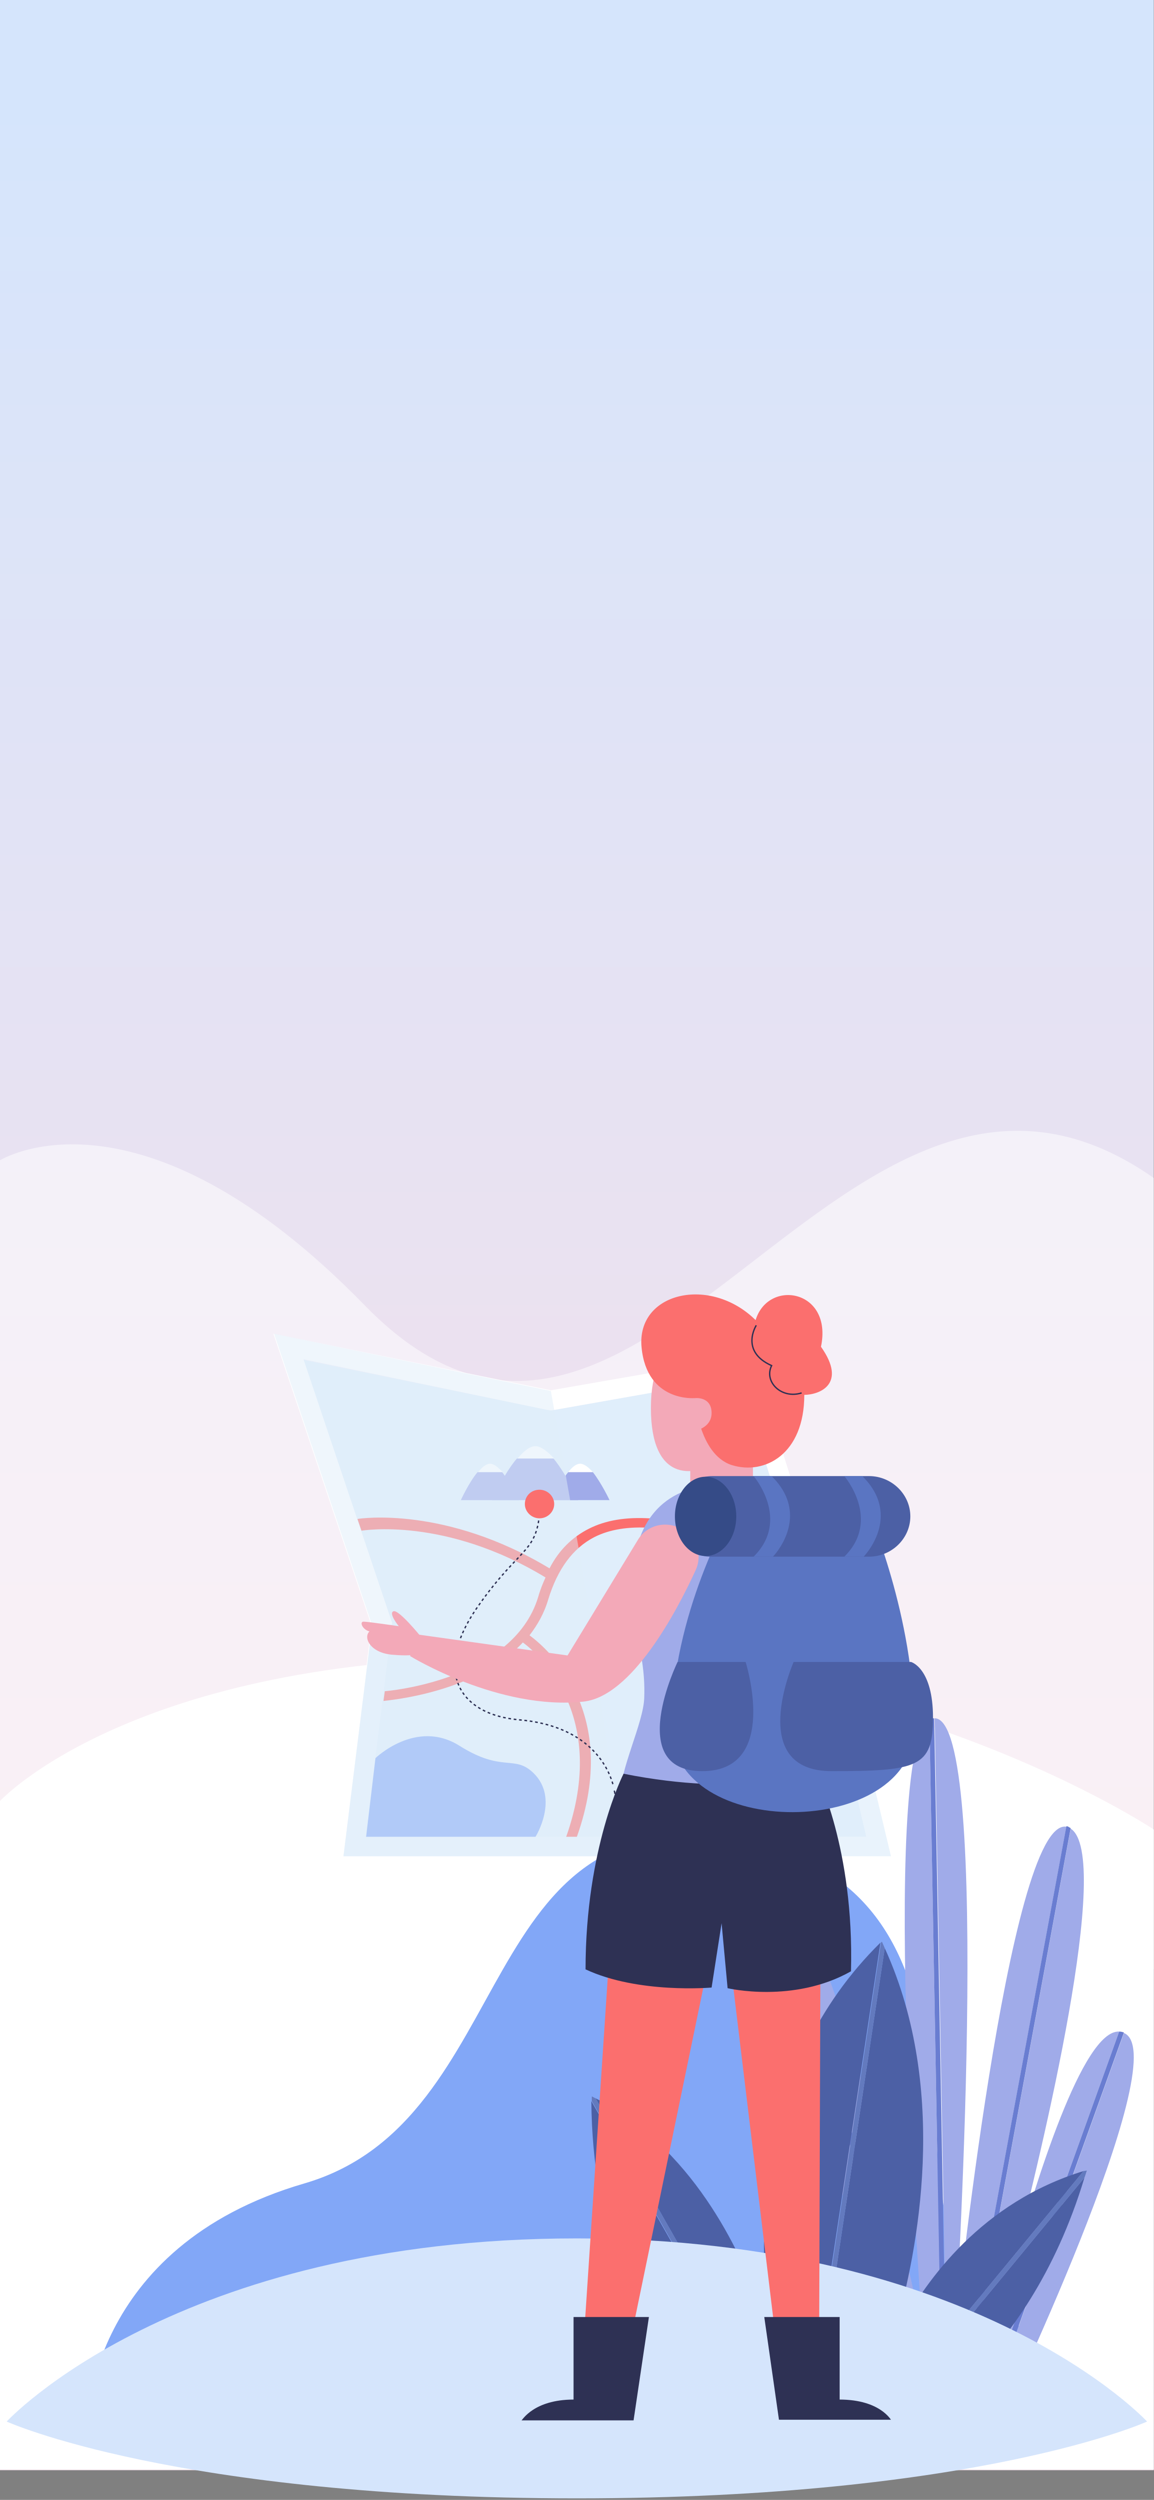 <svg  viewBox="0 0 428 927" fill="none" preserveAspectRatio="none" xmlns="http://www.w3.org/2000/svg">
<rect x="0" y="0" width="428" height="927" fill="#808080" stroke="none"/>
<path d="M427.911 0H0V916H427.911V0Z" fill="url(#paint0_linear_7295_10692)"/>
<path opacity="0.5" d="M0 430.261C0 430.261 51.461 397.986 135.364 484.133C238.502 589.936 311.926 355.519 427.911 436.813C427.911 516.408 427.911 730.197 427.911 730.197H0V430.261Z" fill="white"/>
<path d="M0 667.851C0 667.851 49.021 614.522 190.773 614.522C332.525 614.522 427.911 678.421 427.911 678.421V915.759H0V667.851Z" fill="white"/>
<path d="M32.154 899.928C32.154 899.928 32.154 833.179 112.874 809.661C193.593 786.143 174.34 663.885 275.372 682.561C376.403 701.41 327.301 826.608 366.689 853.93C406.077 881.252 397.422 899.928 397.422 899.928H32.154Z" fill="#82A7F7"/>
<path d="M354.232 899.93L395.505 677.387C373.987 673.778 354.232 865.389 354.232 865.389C354.232 865.389 368.519 637.174 346.647 637.174L351.41 899.93H354.232Z" fill="#A0ABE9"/>
<path d="M362.343 900.102L415.081 753.344C401.5 752.656 383.862 810.054 375.572 839.783C372.749 850.61 370.986 857.14 370.986 857.14C370.986 857.14 372.749 850.094 375.572 839.783C386.684 796.821 412.788 688.213 397.09 678.074L355.993 900.102H362.343Z" fill="#A0ABE9"/>
<path d="M375.571 839.783C372.749 850.094 370.985 857.14 370.985 857.14C370.985 857.14 372.749 850.609 375.571 839.783Z" fill="#A0ABE9"/>
<path d="M370.106 900.274C370.106 900.274 435.72 763.655 417.2 754.031C417.023 754.031 417.023 753.859 416.847 753.859L364.285 900.274H370.106Z" fill="#A0ABE9"/>
<path d="M342.412 899.759H345.41L290.203 706.773C272.917 713.475 342.412 899.759 342.412 899.759Z" fill="#A0ABE9"/>
<path d="M349.468 899.758L344.706 637.518C325.656 650.063 342.236 865.217 342.236 865.217C342.236 865.217 309.958 710.725 291.791 706.601L347.175 899.758H349.468Z" fill="#A0ABE9"/>
<path d="M347.175 899.758L291.791 706.601C291.262 706.429 290.733 706.429 290.027 706.601C290.027 706.601 290.027 706.601 289.851 706.601L345.058 899.587L347.175 899.758Z" fill="#697DD1"/>
<path d="M351.23 899.93L346.468 637.174C345.939 637.174 345.233 637.346 344.704 637.69L349.466 899.93H351.23Z" fill="#697DD1"/>
<path d="M355.993 899.931L397.09 677.903C396.738 677.731 396.561 677.559 396.209 677.387C396.032 677.215 395.679 677.215 395.503 677.215L354.229 899.759L355.993 899.931Z" fill="#697DD1"/>
<path d="M364.283 900.102L416.845 753.688C416.316 753.516 415.787 753.344 415.081 753.344L362.343 900.102H364.283Z" fill="#697DD1"/>
<path d="M285.279 860.748L294.628 900.961H299.214L326.553 720.348C278.93 767.263 281.223 831.534 285.279 860.748Z" fill="#4C60A5"/>
<path d="M220.899 778.089L290.747 900.961H292.863L282.457 856.624C274.343 833.596 256.352 796.305 220.899 778.089Z" fill="#4C60A5"/>
<path d="M278.224 900.961H288.631L219.312 779.121C220.194 873.466 278.224 900.961 278.224 900.961Z" fill="#4C60A5"/>
<path d="M332.904 900.961C332.904 900.961 380.528 879.308 402.223 807.475L325.144 900.961H332.904Z" fill="#4C60A5"/>
<path d="M333.961 863.326L319.498 900.961H322.849L401.869 805.07C364.299 816.583 343.662 845.282 333.961 863.326Z" fill="#4C60A5"/>
<path d="M328.141 722.411L301.154 900.961H317.734L332.198 863.154C340.135 835.487 352.305 775.34 328.141 722.411Z" fill="#4C60A5"/>
<path d="M219.489 777.402C219.489 777.918 219.489 778.605 219.489 779.121L288.807 900.961H290.748L220.9 778.089C220.371 777.918 220.018 777.574 219.489 777.402Z" fill="#637ABE"/>
<path d="M327.084 720.005C326.907 720.177 326.907 720.177 326.731 720.349L299.392 900.961H301.155L328.142 722.411C327.789 721.552 327.436 720.864 327.084 720.005Z" fill="#637ABE"/>
<path d="M401.867 805.07L322.848 900.961H325.141L402.22 807.475C402.572 806.616 402.749 805.757 403.102 804.898C402.749 804.898 402.22 805.07 401.867 805.07Z" fill="#637ABE"/>
<path d="M287.397 872.263C288.103 875.012 288.455 876.559 288.455 876.559C288.455 876.559 287.926 874.84 287.397 872.263C286.515 868.826 284.928 863.327 282.635 856.625L293.041 900.961H294.805L285.457 860.749C285.986 865.561 286.868 869.513 287.397 872.263Z" fill="#637ABE"/>
<path d="M287.396 872.262C287.925 875.012 288.454 876.558 288.454 876.558C288.454 876.558 288.101 874.84 287.396 872.262Z" fill="#637ABE"/>
<path d="M328.141 875.871C329.023 873.294 330.61 868.997 332.198 863.326L317.734 901.133H319.675L334.138 863.498C331.139 868.654 329.199 873.122 328.141 875.871Z" fill="#637ABE"/>
<path d="M213.955 830.042C65.072 830.042 2.473 897.957 2.473 897.957C2.473 897.957 65.16 926.437 213.955 926.437C362.75 926.437 425.437 897.957 425.437 897.957C425.437 897.957 362.838 830.042 213.955 830.042Z" fill="#D5E5FC"/>
<path d="M229.785 667.374L215.191 887.397H229.785L267.876 703.04L290.138 887.397H303.742L304.484 667.374H229.785Z" fill="#FB6F6E"/>
<path d="M145.44 602.065L145.193 603.752L135.546 681.11H321.304L303.495 604.716L274.061 510.73L205.793 522.78L204.309 523.021L202.825 522.78L112.543 504.224L144.946 600.619L145.44 602.065Z" fill="#E0EEFB"/>
<path d="M330.456 688.34L310.421 602.788L279.008 502.537L204.309 515.55L101.412 494.584L137.772 602.788L127.136 688.34H330.456ZM202.825 522.78L204.309 523.021L205.793 522.78L274.061 510.73L303.495 604.716L321.304 681.11H135.546L145.193 603.511L145.44 601.824L144.945 600.378L112.543 503.983L202.825 522.78Z" fill="white"/>
<path d="M267.629 565.917C261.198 565.917 256.004 560.856 256.004 554.591V535.793H279.255V554.591C279.255 560.856 274.06 565.917 267.629 565.917Z" fill="#F3A9B8"/>
<path opacity="0.7" d="M307.699 593.149L218.901 598.21L138.019 602.789L127.383 688.34H330.455L307.699 593.149Z" fill="#E0EEFB"/>
<path d="M198.619 536.275C196.393 536.275 194.167 538.203 191.94 540.854H205.545C203.071 538.203 200.598 536.275 198.619 536.275Z" fill="white"/>
<path d="M214.45 556.277C214.45 556.277 210.245 546.879 205.298 540.854H191.694C186.747 546.638 182.542 556.277 182.542 556.277H214.45Z" fill="#A0ABE9"/>
<path d="M181.8 542.782C180.316 542.782 178.832 543.987 177.348 545.915H186.499C184.768 544.228 183.284 542.782 181.8 542.782Z" fill="white"/>
<path d="M192.435 556.278C192.435 556.278 189.467 550.012 186.252 545.915H177.1C173.884 549.771 170.916 556.278 170.916 556.278H192.435Z" fill="#A0ABE9"/>
<path d="M215.191 542.782C213.707 542.782 212.223 543.987 210.739 545.915H219.891C218.407 544.228 216.676 542.782 215.191 542.782Z" fill="white"/>
<path d="M226.074 556.277C226.074 556.277 223.106 550.012 219.89 545.915H210.738C207.523 549.771 204.555 556.277 204.555 556.277H226.074Z" fill="#A0ABE9"/>
<path d="M218.407 566.881C212.223 570.014 207.276 574.833 203.813 581.581C165.474 558.446 133.814 563.025 132.577 563.266L134.061 567.604C134.309 567.604 164.98 562.302 202.329 584.955C201.34 587.124 200.35 589.534 199.608 592.185C190.209 623.272 143.213 627.128 142.718 627.128L142.224 630.743C143.955 630.502 176.358 627.851 193.919 609.054C200.103 613.633 225.827 636.286 209.997 681.11H213.954C230.279 635.322 203.566 611.705 196.393 606.403C199.361 602.547 201.834 598.209 203.319 593.149C206.781 581.822 212.47 574.11 220.386 570.014C231.764 564.23 248.583 565.435 272.823 573.628L274.06 570.255C248.336 561.82 230.774 560.615 218.407 566.881Z" fill="#FB6F6E"/>
<path d="M139.256 651.95C139.256 651.95 154.344 637.25 170.422 647.371C186.499 657.493 190.704 650.504 197.877 657.493C207.524 666.891 198.619 681.11 198.619 681.11H135.793L139.256 651.95Z" fill="#82A7F7"/>
<path opacity="0.5" d="M204.307 515.791L219.89 603.993L229.784 688.34H127.382L138.018 602.788L101.658 494.584L204.307 515.791Z" fill="#E0EEFB"/>
<path d="M275.792 579.654L299.043 625.923C300.527 629.056 303.495 631.225 306.958 632.189C314.626 633.876 322.046 627.61 321.304 619.899C318.583 596.523 297.559 564.712 297.559 564.712L275.792 579.654Z" fill="#F3A9B8"/>
<path d="M228.055 665.205C228.055 665.205 228.055 664.723 227.808 664" stroke="#2E3154" stroke-width="0.5" stroke-miterlimit="10"/>
<path d="M227.312 661.59C225.333 654.602 217.912 639.901 192.436 637.732C170.669 635.804 160.033 620.14 177.348 595.559C193.92 571.942 199.856 576.521 200.351 556.76" stroke="#2E3154" stroke-width="0.5" stroke-miterlimit="10" stroke-dasharray="1 1"/>
<path d="M200.351 555.314C200.351 554.832 200.351 554.591 200.351 554.109" stroke="#2E3154" stroke-width="0.5" stroke-miterlimit="10"/>
<path d="M194.662 557.723C194.662 560.615 197.136 563.025 200.104 563.025C203.072 563.025 205.545 560.615 205.545 557.723C205.545 554.832 203.072 552.422 200.104 552.422C196.888 552.422 194.662 554.832 194.662 557.723Z" fill="#FB6F6E"/>
<path d="M258.476 491.933C258.476 491.933 241.409 495.066 241.409 522.057C241.409 549.048 256.497 548.325 267.381 541.577C278.264 534.83 283.211 518.201 275.79 502.537C268.37 487.114 258.476 491.933 258.476 491.933Z" fill="#F3A9B8"/>
<path d="M266.146 550.735C266.146 550.735 240.175 549.048 235.475 577.485C231.765 600.62 239.68 610.018 238.938 629.539C238.691 638.937 229.786 656.047 229.786 667.374C256.005 667.374 304.732 667.374 304.732 667.374C304.732 667.374 302.754 655.565 296.57 629.539C295.086 622.791 298.549 614.597 301.27 605.681C314.379 562.784 286.676 550.735 266.146 550.735Z" fill="#A0ABE9"/>
<path d="M257.736 518.442C257.736 518.442 239.927 520.129 237.948 499.645C235.969 479.161 263.425 472.895 280.244 489.523C284.944 474.1 308.937 478.197 304.485 499.404C314.378 513.381 303.742 517.237 298.301 517.237C298.301 539.167 283.707 547.12 271.34 543.264C258.973 539.167 257.736 518.442 257.736 518.442Z" fill="#FB6F6E"/>
<path d="M236.463 571.219L210.491 613.874L153.601 605.922L152.117 614.115C152.117 614.115 185.014 634.358 216.428 630.984C234.237 629.056 250.809 597.969 257.982 582.305C260.455 577.003 258.724 570.978 253.777 567.604C247.841 563.507 239.926 565.194 236.463 571.219Z" fill="#F3A9B8"/>
<path d="M257.735 518.443C257.735 518.443 263.919 517.72 263.919 523.985C263.919 530.251 256.004 530.974 256.004 530.974L257.735 518.443Z" fill="#F3A9B8"/>
<path d="M231.269 657.734C231.269 657.734 217.17 685.207 217.17 730.272C236.71 739.43 263.919 737.02 263.919 737.02L267.629 713.162L269.855 737.261C269.855 737.261 294.342 743.045 315.614 730.995C316.851 685.207 302.752 657.734 302.752 657.734C302.752 657.734 275.791 666.651 231.269 657.734Z" fill="#2E3154"/>
<path d="M212.719 889.807V859.201H240.669L234.98 897.518H193.426C193.673 897.518 197.878 889.807 212.719 889.807Z" fill="#2E3154"/>
<path d="M311.409 889.807V859.201H283.459L288.901 897.277H330.455C330.455 897.518 326.497 889.807 311.409 889.807Z" fill="#2E3154"/>
<path d="M271.34 560.374C271.34 560.374 249.079 598.451 249.079 640.624C249.079 682.797 339.114 682.074 339.114 640.624C339.114 599.174 322.047 560.374 322.047 560.374H271.34Z" fill="#5A75C2"/>
<path d="M263.425 577.244H322.294C330.704 577.244 337.629 570.496 337.629 562.302C337.629 554.109 330.704 547.361 322.294 547.361H264.167C256.994 547.361 251.058 553.145 251.058 560.134V565.194C251.058 571.701 256.747 577.244 263.425 577.244Z" fill="#4C60A5"/>
<path d="M251.303 616.284C251.303 616.284 231.515 656.771 260.455 656.771C289.395 656.771 276.533 616.284 276.533 616.284H251.303Z" fill="#4C60A5"/>
<path d="M294.342 616.284C294.342 616.284 276.533 656.771 308.441 656.771C340.348 656.771 346.037 655.325 346.037 637.009C346.037 618.453 337.875 616.284 337.875 616.284H294.342Z" fill="#4C60A5"/>
<path d="M250.315 562.303C250.315 570.496 255.51 577.003 261.693 577.003C267.877 577.003 273.071 570.496 273.071 562.303C273.071 554.109 267.877 547.602 261.693 547.602C255.51 547.602 250.315 554.109 250.315 562.303Z" fill="#354B87"/>
<path d="M279.501 547.361C279.501 547.361 293.352 563.507 279.501 577.244C286.674 577.244 286.674 577.244 286.674 577.244C286.674 577.244 301.268 562.302 286.179 547.361" fill="#5A75C2"/>
<path d="M313.141 547.361C313.141 547.361 326.992 563.507 313.141 577.244C320.314 577.244 320.314 577.244 320.314 577.244C320.314 577.244 334.907 562.302 319.819 547.361" fill="#5A75C2"/>
<path d="M156.076 606.885C156.076 606.885 147.913 596.764 145.934 597.487C143.955 598.21 147.913 603.03 147.913 603.03C147.913 603.03 136.535 601.343 134.804 601.343C133.32 601.343 134.309 604.235 137.03 604.958C134.556 607.367 137.524 613.151 145.934 613.633C154.344 614.356 156.57 612.91 156.57 612.91L156.076 606.885Z" fill="#F3A9B8"/>
<path d="M280.491 491.452C280.491 491.452 274.307 501.091 286.18 506.393C283.211 512.418 289.89 518.924 297.31 516.515" stroke="#2E3154" stroke-width="0.5" stroke-miterlimit="10"/>
<defs>
<linearGradient id="paint0_linear_7295_10692" x1="213.939" y1="681.664" x2="213.939" y2="35.788" gradientUnits="userSpaceOnUse">
<stop stop-color="#F4E0EB"/>
<stop offset="1" stop-color="#D5E5FC"/>
</linearGradient>
</defs>
</svg>
